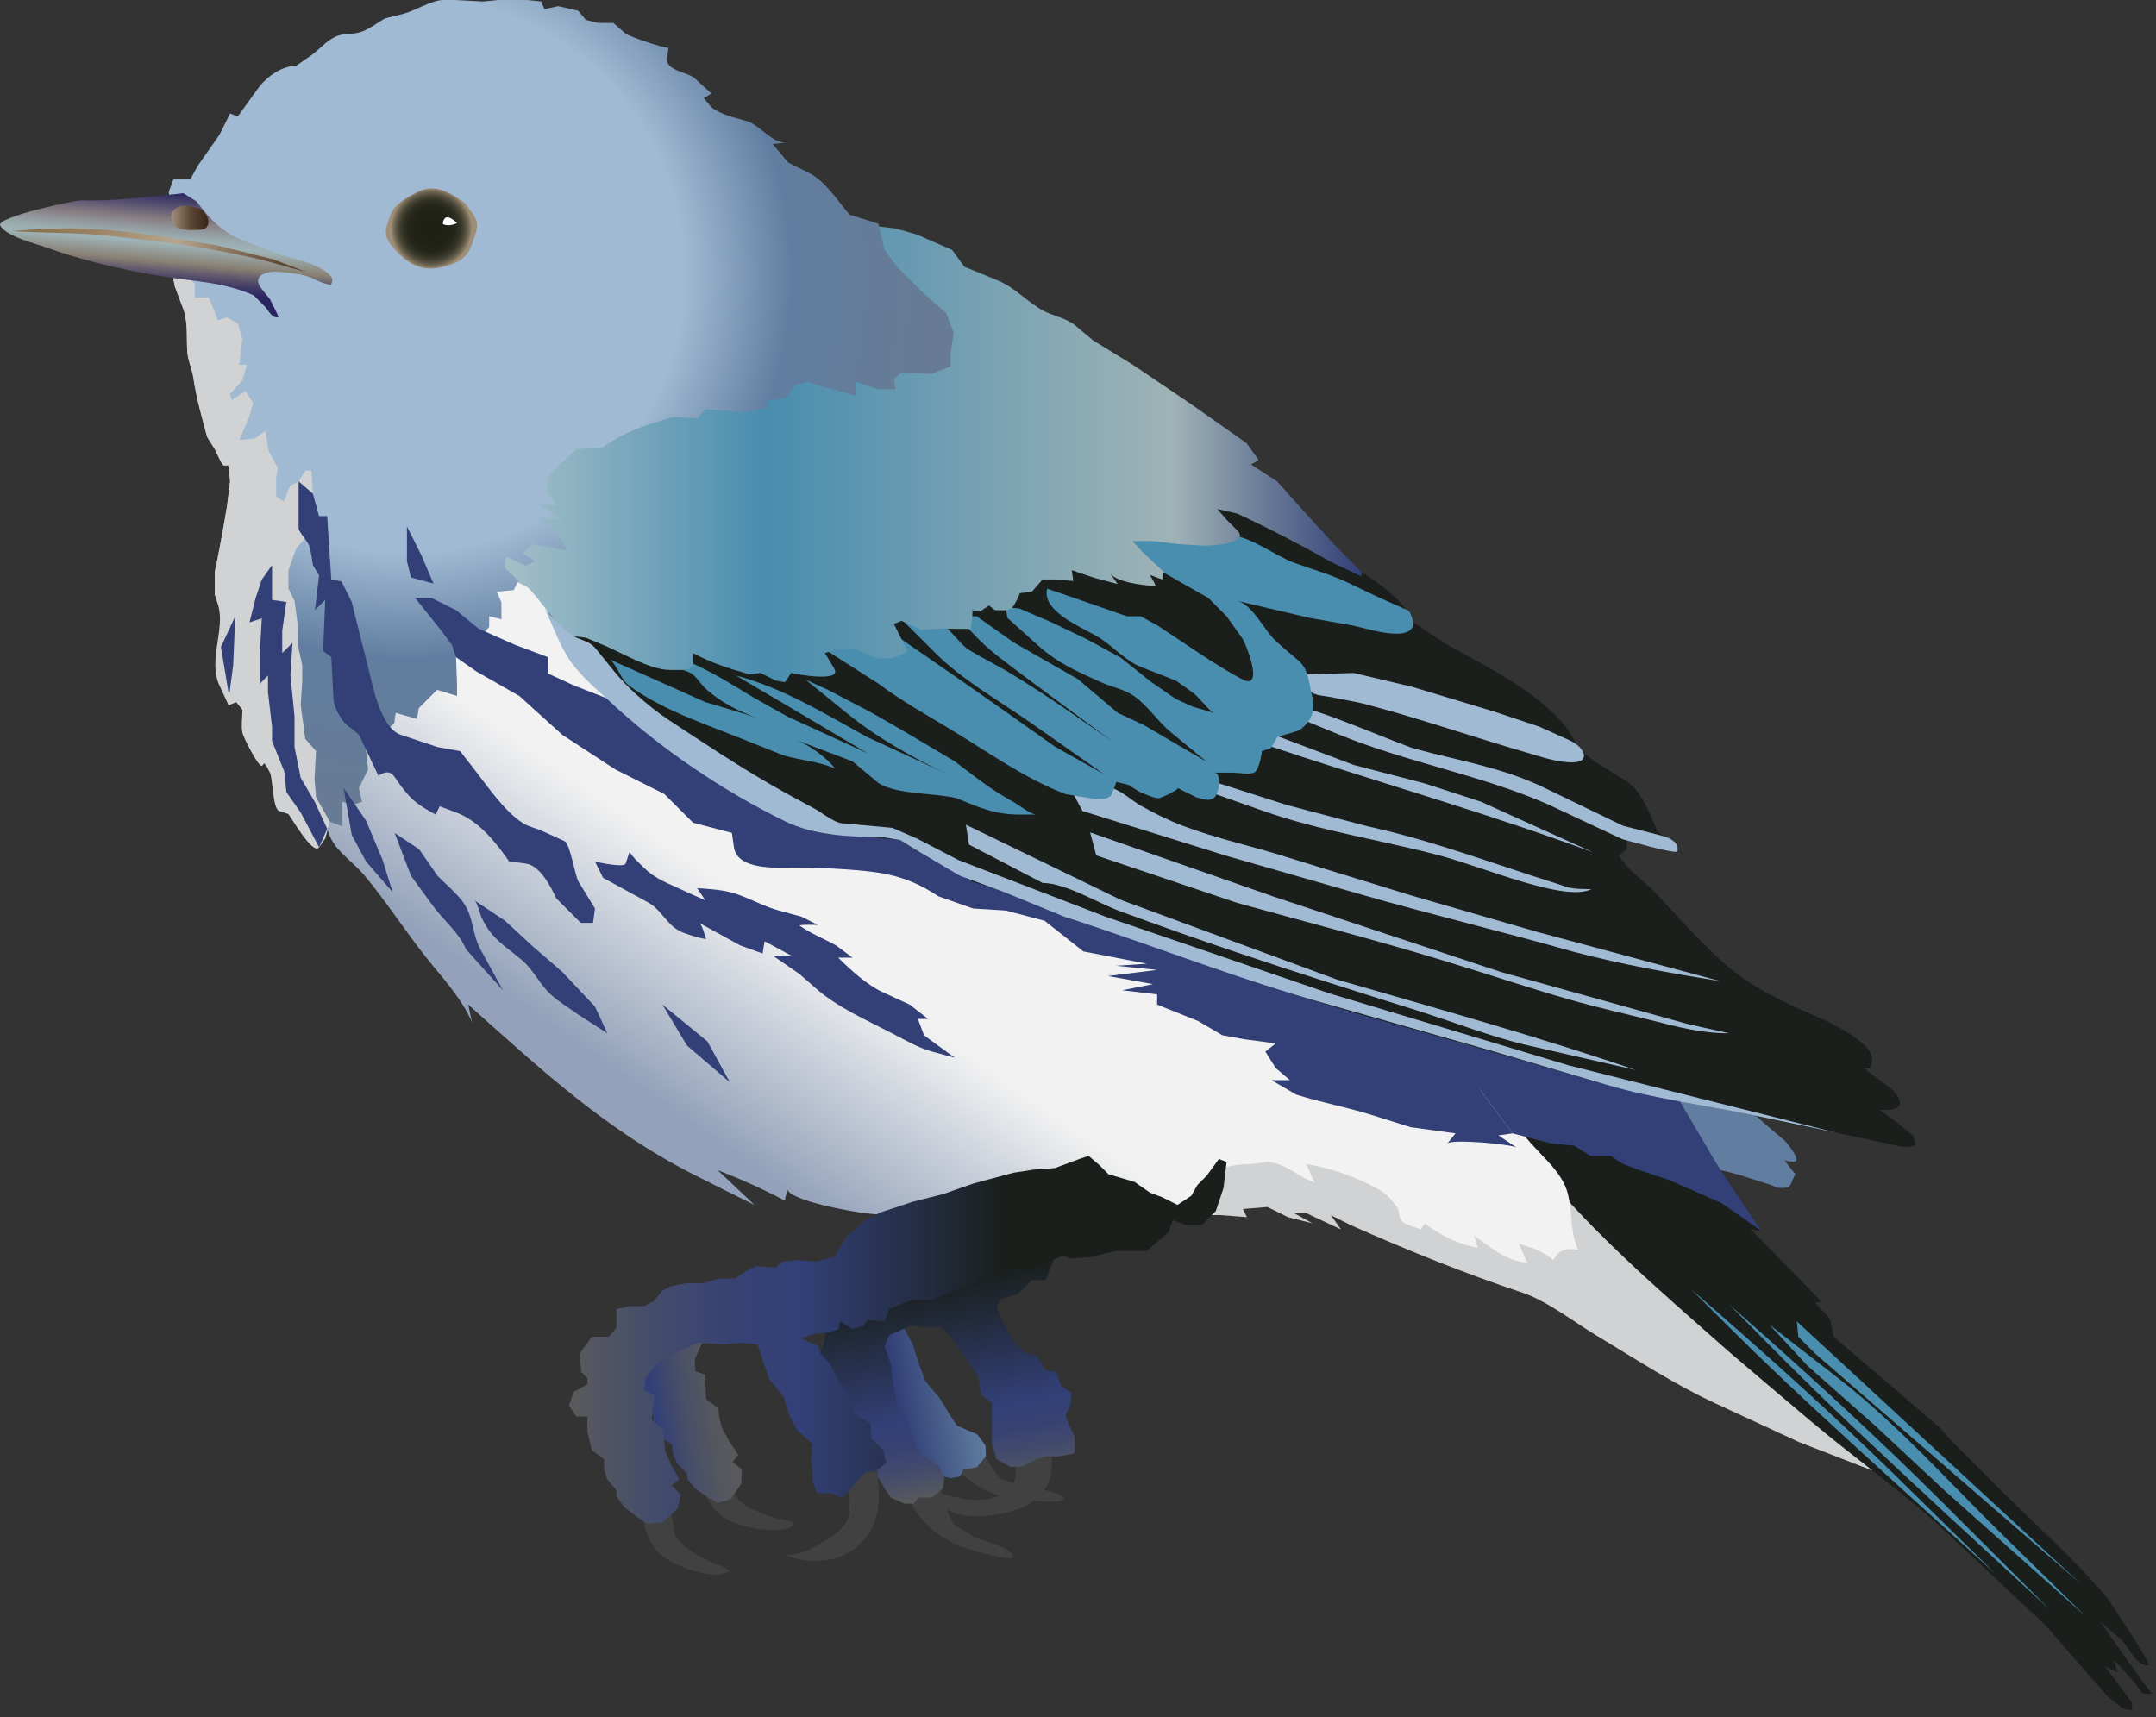 
        <svg xmlns:rdf="http://www.w3.org/1999/02/22-rdf-syntax-ns#" xmlns="http://www.w3.org/2000/svg" xmlns:cc="http://creativecommons.org/ns#" xmlns:xlink="http://www.w3.org/1999/xlink" xmlns:dc="http://purl.org/dc/elements/1.1/" x="0px" y="0px" width="501" height="399" viewBox="0 0 501 399" xml:space="preserve">
            <rect x="0" y="0" width="501" height="399" fill="#333333" stroke="none"/>
            <title>Dendroica cerulea (Cerulean Warbler)</title>
            <desc xmlns:ian_image_library="https://ian.umces.edu/media-library/">
                <ian_image_library:title>Dendroica cerulea (Cerulean Warbler)</ian_image_library:title>
                <ian_image_library:descr>Illustration of a Cerulean Warbler (Dendroica Cerulea)</ian_image_library:descr>
                <ian_image_library:scene>
                    <ian_image_library:contains>Chordata, Aves, Passeriformes, Parulidae, Dendroica</ian_image_library:contains>
                    <ian_image_library:when>2011-02-20</ian_image_library:when>
                </ian_image_library:scene>
            </desc>
            
<defs>
</defs>
<path fill="#617EA0" d="M414.691,269.663c0.688,0.16,1.345,0.284,2.033,0.311c2.366,0.071-1.727-4.634-2.033-4.936l-4.63-3.925
	l-4.271-3.906l-20.305-5.354l10.693,19.576c5.283,0.391,10.29,2.38,15.319,3.934l1.771,0.701c1.754,0,2.739,0.151,3.21-1.758
	l0.719-1.438l-1.43-1.784L414.691,269.663z"/>
<path fill="#D1D2D3" d="M435.107,341.738l-17.1-6.642c0,0-18.854-8.745-19.457-9.012c-9.491-4.395-18.272-10.147-27.226-15.528
	c-5.35-3.187-11.804-8.248-17.429-10.121c-13.628-4.546-26.795-9.863-39.895-15.688l-4.19-2.087l-0.564-0.293l2.371,3.329
	l-8.07-3.791h-2.846l4.271,2.371l-5.7-1.438l-4.745-2.361l-5.709,0.47l0.945,1.892l-6.166-0.471h-7.6l6.646-8.062l0.945-7.608
	l16.149,0.94l17.091,2.859l12.346,7.6l21.375,7.103h9.5l2.845-10.902l25.175,22.312l29.445,28.028L435.107,341.738z"/>
<path fill="#414142" d="M247.098,348.023c0.506,0.675-0.657,1.163-4.275,0.915c-3.534-0.24-7.609-0.408-11-1.554
	c-3.618-1.234-5.709-2.575-8.519-5.043l-3.227-3.756l4.647-2.3l3.498-0.621c-1.265,0.258,3.374,7.511,4.337,7.884
	c0.009,0,5.074,1.98,5.074,1.98l4.461,0.63C244.759,346.629,246.632,347.411,247.098,348.023z"/>
<linearGradient id="ian_symbols_0084dad902e0014461af0ff1c5688a74" gradientUnits="userSpaceOnUse" x1="1905.81" y1="-950.983" x2="1876.244" y2="-950.983" gradientTransform="matrix(0.984 -0.18 0.18 0.984 -1478.346 1595.074)">
	<stop  offset="0.006" style="stop-color:#617EA0"/>
	<stop  offset="0.618" style="stop-color:#324077"/>
</linearGradient>
<polygon fill="url(#ian_symbols_0084dad902e0014461af0ff1c5688a74)" points="219.225,302.184 214.95,302.592 210.431,305.593 209.832,308.24 211.993,312.181 
	213.658,317.304 215.061,321.042 218.288,324.797 220.867,329.033 222.359,331.288 227.078,333.321 228.995,335.886 
	229.097,338.399 227.024,340.938 223.868,341.515 223.078,343.105 220.978,343.504 217.569,342.669 215.775,340.823 
	211.185,335.514 208.442,332.379 203.377,330.409 201.686,327.106 200.629,323.315 199.004,320.34 195.111,314.907 195.901,309.332 
	195.484,305.061 202.014,299.157 207.115,295.331 "/>
<path fill="#414142" d="M162.856,344.507c2.237,6.428,4.617,8.843,11.462,10.441c2.331,0.559,9.149,1.456,10.286-0.995
	c-1.101-0.567-2.3-0.745-3.556-1.003c-2.419-0.488-9.336-2.975-10.219-5.664l-2.011-6.188l-5.771,2.309L162.856,344.507z"/>
<linearGradient id="ian_symbols_fc2953f099d874146d0850b5917e740e" gradientUnits="userSpaceOnUse" x1="1515.114" y1="-740.666" x2="1537.315" y2="-740.666" gradientTransform="matrix(0.989 -0.148 0.148 0.989 -1241.01 1283.561)">
	<stop  offset="0.191" style="stop-color:#324077"/>
	<stop  offset="0.456" style="stop-color:#464D69"/>
	<stop  offset="0.749" style="stop-color:#54575F"/>
	<stop  offset="0.994" style="stop-color:#595A5C"/>
</linearGradient>
<polygon fill="url(#ian_symbols_fc2953f099d874146d0850b5917e740e)" points="164.72,310.974 163.073,312.296 161.449,315.794 161.564,318.663 163.828,319.409 
	163.957,322.258 164.072,325.126 166.838,327.23 167.22,329.69 167.885,332.113 169.563,335.105 171.548,338.053 170.247,339.686 
	172.374,341.534 172.249,344.8 169.71,348.422 166.767,349.222 164.747,348.085 161.666,346.017 159.793,343.771 159.584,342.368 
	157.409,340.175 156.49,338.142 156.117,335.682 153.392,333.924 152.881,332.566 151.864,329.832 151.545,327.718 151.327,326.316 
	149.228,326.626 147.354,324.389 147.78,321.086 150.227,318.92 150.009,317.5 148.602,316.274 147.665,312.101 149.49,307.867 
	150.692,307.68 152.801,307.37 153.982,305.025 153.356,300.791 155.958,299.68 158.666,299.29 "/>
<path fill="#1A1F1C" d="M387.967,252.208c4.892,9.278,10.32,17.837,16.385,26.36l4.989,7.493l-2.49-0.364
	c5.318,5.434,10.991,11.151,16.385,16.754c-0.475,0.044-0.945,0.293-1.42,0.337c0.528,0.64,3.564,3.445,3.564,4.279l0.71,3.569
	l24.585,21.016l3.205,3.56c0,0,10.592,10.602,10.685,10.689c8.607,8.604,17.42,16.301,25.29,25.642l6.055,9.277
	c1.177,1.989,2.558,4.031,3.485,6.082c-2.921,0.736-4.821-4.511-6.681-6.082l-4.64-3.933l4.99,7.129l5.349,7.484
	c0.6,0.71,1.189,1.332,1.581,2.14c-0.271,0.026-2.073,0.026-2.291-0.364l-2.136-2.841l-4.283-4.644l0.719,2.859l-2.846-1.43
	l3.21,4.279c0,0,2.837,3.906,2.846,3.916c0.244,0.337,0.288,1.322,0.208,1.873c-0.874,0.195-1.491-0.134-2.356-0.444l-3.21-2.494
	l-4.989-5.691l-9.62-11.054l-11.045-10.334c0,0-11.666-10.965-11.746-11.036c-9.957-9.349-21.41-17.304-31.7-26.014l-9.265-7.831
	l-9.619-8.186c-16.629-14.729-33.92-29.281-47.401-47.064c-4.164-5.495-8.475-11.729-11.729-17.774l-5.358-9.615l25.649,7.467
	L387.967,252.208z"/>
<path fill="#414142" d="M235.459,361.457c0.373,0.754-0.853,1.021-4.373,0.124c-3.445-0.87-7.417-1.775-10.543-3.516
	c-3.338-1.855-5.158-3.569-7.484-6.473l-2.49-4.279l4.98-1.421h3.565c-1.292,0.045,1.971,8.009,2.845,8.55
	c0.009,0.01,4.635,2.851,4.635,2.851s4.275,1.402,4.275,1.42C233.403,359.68,235.112,360.754,235.459,361.457z"/>
<path fill="#414142" d="M244.417,336.997c0,0,0,3.188,0,3.214c0,9.349-9.322,11.729-16.394,12.102
	c-2.766,0.15-8.301-0.275-9.611-3.569l-0.706-1.785c0,0,3.196,0.72,3.205,0.72c4.901,1.101,12.776,2.264,15.084-4.324
	c0.164-0.479-0.146-3.507-0.129-3.516L244.417,336.997z"/>
<linearGradient id="ian_symbols_12bce787e2096fc4bdf2e6ec22909c87" gradientUnits="userSpaceOnUse" x1="228.016" y1="346.662" x2="218.634" y2="293.45">
	<stop  offset="0.006" style="stop-color:#595A5C"/>
	<stop  offset="0.121" style="stop-color:#454D6A"/>
	<stop  offset="0.247" style="stop-color:#374273"/>
	<stop  offset="0.354" style="stop-color:#324077"/>
	<stop  offset="0.934" style="stop-color:#1A1F1C"/>
</linearGradient>
<path fill="url(#ian_symbols_12bce787e2096fc4bdf2e6ec22909c87)" d="M250.472,287.836l-5.705,4.999l-1.78,4.626h-3.21l-3.209,3.205l-3.564,1.065
	c0,0-1.78,1.074-1.07,2.85c0.706,1.767,3.209,6.766,3.209,6.766l2.854,2.85l3.209,1.065l1.78,3.205l2.49,0.355l1.065,3.214
	l2.49,1.775l-0.355,2.85l-1.074,2.14l0.719,2.122l1.42,2.851v3.933l-3.565,0.71h-3.191l-2.135,0.702l-3.574,1.767h-2.49
	l-3.209-1.767l-1.075-3.578v-5.683v-3.915l-2.499-1.784l-0.71-4.28l-2.49-3.56l-3.564-5.362l-2.491-2.469h-2.854l-4.275-0.373
	l-4.98,2.148l-1.074,2.486l1.429,4.262l0.719,5.354l0.71,3.934l2.49,4.271l1.78,4.625l1.074,2.504l4.271,2.832l1.42,2.851
	l-0.355,2.485l-2.491,2.14h-3.209l-1.065,1.421h-2.144l-3.201-1.421l-1.429-2.14l-3.561-6.055l-2.14-3.569l-4.625-2.832
	l-1.074-3.569l-0.355-3.915l-1.07-3.223l-2.845-6.056l1.78-5.345l0.355-4.279l7.484-4.626l5.7-2.85l1.78-1.767L250.472,287.836z"/>
<path fill="#414142" d="M182.22,361.244c3.045,0.399,5.793-1.102,8.403-2.531c2.606-1.402,6.979-4.19,6.761-7.813l-0.355-6.055
	l4.994-4.999l1.78-0.346c0,0,0.355,6.321,0.355,6.4c0.302,5.266-0.728,9.278-4.275,12.839
	C195.293,363.321,187.977,363.703,182.22,361.244z"/>
<path fill="#414142" d="M149.299,352.302c1.256,6.668,3.258,9.42,9.792,12.021c2.229,0.888,8.83,2.797,10.321,0.542
	c-0.995-0.72-2.167-1.083-3.374-1.51c-2.317-0.843-8.794-4.351-9.264-7.12l-1.065-6.41l-6.055,1.411L149.299,352.302z"/>
<linearGradient id="ian_symbols_4c623da56a346614f927df53979338f1" gradientUnits="userSpaceOnUse" x1="182.964" y1="289.935" x2="257.622" y2="183.313">
	<stop  offset="0.084" style="stop-color:#93A2BA"/>
	<stop  offset="0.47" style="stop-color:#F2F2F2"/>
	<stop  offset="0.961" style="stop-color:#F2F2F2"/>
</linearGradient>
<path fill="url(#ian_symbols_4c623da56a346614f927df53979338f1)" d="M118.779,131.817c-3.782,2.486-3.827,5.398-5.753,9.021c-2.002,3.809-6.108,5.717-8.083,9.473
	c-1.9,3.604-0.91,7.014-4.79,9.402c-3.4,2.086-7.555,1.714-10.956,4.155c-2.828,2.042-6.792,5.665-7.928,9.038
	c-1.252,3.72,0,7.316-1.798,11.08c-2.011,4.217-4.954,5.984-2.575,10.85c1.629,3.312,5.292,5.62,7.645,8.425
	c5.091,6.037,9.42,12.829,14.33,19.026c3.853,4.865,8.43,9.651,10.885,15.431c-0.431-1.376-0.604-2.841-0.946-4.271
	c16.945,15.138,32.126,29.29,52.747,39.678c4.572,2.317,9.163,4.59,13.757,6.872c-2.854-2.69-5.7-5.39-8.554-8.08
	c5.482,2.122,10.49,4.368,15.67,7.112c-0.071-0.924,0.555-1.918,0.475-2.832c0.227,2.85,15.644,5.424,18.089,5.727
	c6.513,0.799,13.123,0.337,19.648,0.009c15.893-0.8,31.785-1.545,47.695-1.119c5.744,0.143,6.49,0.106,10.601-4.155
	c5.327-5.522,4.701-5.807,12.065-6.197c3.015-0.159,2.997-1.038,6.272,0.151c2.854,1.03,5.234,3.188,8.173,4.164
	c-0.684-1.403-1.221-2.877-1.899-4.271c5.397,0.888,10.01,2.477,14.938,4.892c3.627,1.803,4.346,2.734,6.144,5.168
	c0.746,1.021,0.235,2.166,1.11,3.143c0.816,0.914,3.245,1.447,4.408,1.997c0.274-0.497,0.684-0.932,0.945-1.42
	c3.547,2.823,7.875,4.883,12.345,5.7c-0.443-0.889-0.452-2.024-0.945-2.851c3.601,2.406,7.805,6.251,12.35,6.188
	c-0.665-1.421-1.221-2.877-1.899-4.279c3.125,0.932,5.535,1.643,8.07,3.8c1.021-2.397,3.312-2.956,5.7-2.397
	c-2.007-4.581-1.252-8.522-2.389-13.051c-1.345-5.354-6.686-9.092-9.895-13.309c-2.553-3.383-4.68-7.121-7.054-10.619
	c-2.464-3.64-5.154-10.796-8.71-13.406c-2.42-1.775-7.902-2.424-10.747-3.312c-6.881-2.184-13.855-4.03-20.735-6.232
	c-7.365-2.344-14.766-4.351-22.001-7.014c-19.985-7.387-42.385-13.868-61.332-23.759c-18.667-9.722-37.591-19.133-56.014-29.521
	c-15.901-8.985-27.909-24.362-43.246-34.51C122.655,134.418,120.706,133.113,118.779,131.817z"/>
<path fill="#324077" d="M154.399,184.528l6.646,6.65l9.029,2.37c0,0,0.475,3.268,0.475,3.33c0.781,5.452,10.308,4.741,13.771,4.741
	c5.576,0,11.129,0.214,16.665,0.781c6.654,0.657,11.476,2.158,17.056,5.878l8.075,2.841l7.6,0.471l9.02,2.38l9.025,7.129
	l14.729,2.841l-7.116,0.488l9.5,0.959l-11.4,1.421l10.446,1.891l-7.13,1.421c0,0,7.72,0.905,8.066,0.95
	c0.07,0.009,0.026,2.148,0.026,2.379c3.161,1.27,6.326,2.521,9.491,3.8l5.69,3.33l5.229,0.94l7.125,0.95l-2.37,1.909l2.37,3.791
	l3.329,2.841h-4.274l5.7,3.338c5.793,1.856,11.848,2.939,17.574,4.75l9.029,2.833l10.445,1.438c0,0-1.891,2.354-1.891,2.362
	c0.919-1.119,14.92,0.142,16.136,0.959l-4.274-2.851l3.329-0.471l-7.129-9.499l-7.125-15.2l-47.02-13.282l-30.404-10.929
	l-32.304-13.788l-13.291-6.642l-8.071-1.42h-13.784l-11.391-1.909l-10.929-0.941l-8.545-3.809L154.399,184.528z"/>
<path fill="#1A1F1C" d="M312.457,130.388c5.718,3.809,13.162,7.804,16.025,14.241l7.484,4.98c6.583,3.703,13.393,7.076,19.492,11.56
	c2.992,2.193,5.82,4.59,8.19,7.458c1.563,1.882,2.819,5.211,4.728,6.65l2.854,2.122c0,0,6.184,3.773,6.41,3.924
	c3.974,2.441,5.611,7.706,7.454,11.71c0.701,1.5,5.863,2.024,4.257,4.262c-0.755,1.047-3.857-0.373-4.937-0.648l-6.419-1.429v2.122
	c-0.617,0.523-1.212,0.994-1.727,1.598c1.855,3.206,6.236,6.126,8.874,8.985c4.754,5.194,9.397,10.317,14.582,15.076
	c6.145,5.717,12.683,8.904,20.362,12.323c2.931,1.313,16.102,6.712,14.902,11.541l-0.354,1.43h-1.43c0,0,5.638,4.218,5.7,4.271
	c2.184,1.643,4.337,4.776,0.364,5.345h-2.491l3.92,2.859l3.92,3.205c0.2,0.701,0.408,1.35,0.471,2.095
	c-0.893,0.417-2.22,0.631-3.325,0.391l-13.185-2.841l-12.465-2.495l-12.474-2.841c-17.247-3.516-34.439-7.041-51.322-12.119
	c-9.828-2.956-19.691-5.798-29.591-8.55c-11.618-3.214-23.239-6.774-34.502-10.698c-16.655-5.655-33.085-11.755-49.55-17.935
	c-4.2-1.563-8.51-2.823-12.79-4.137l-12.11-6.774l-4.63-2.85l-9.97-1.074l-7.129-0.346c0,0-6.401-1.785-6.41-1.785
	c-14.889-4.12-28.708-16.416-40.356-25.987c-4.608-3.8-8.728-8.043-12.718-12.483l-4.625-9.633l-1.075-3.542l11.4,6.401
	c6.881,2.015,13.775,4.031,20.656,6.064l1.429-3.924c0.946-2.362,21.046,6.979,23.51,5.345l6.41-4.288l16.745-6.757l18.884-3.578
	l12.829-4.262l9.26-5.709c0,0,14.321-6.987,14.605-7.12c4.644-2.273,10.126-3.693,15.053-5.496
	c6.508-2.379,15.382,2.939,21.628,5.141L312.457,130.388z"/>
<path fill="#A1BAD3" d="M295.708,170.633l18.875,7.129l16.395,4.271l13.18,4.279l26,11.755
	c-22.315-8.292-45.146-14.898-67.764-22.258c-2.704-0.888-5.402-1.793-8.11-2.69L295.708,170.633z"/>
<path fill="#A1BAD3" d="M282.172,181.687l16.735,5.345l18.885,4.981c15.102,3.312,29.165,8.692,43.886,13.308
	c2.743,0.853,2.663,1.297,8.128,1.297c-6.175,3.099-24.851-5.078-35.643-7.919c-13.344-3.499-27.589-5.665-40.592-10.246
	l-12.118-4.279L282.172,181.687z"/>
<path fill="#A1BAD3" d="M399.726,227.997c-14.139-3.8-28.26-7.608-42.394-11.408l-29.565-8.551l-28.859-8.896
	c-7.973-2.54-16.198-4.262-24.029-7.245c-3.48-1.323-6.752-2.947-9.979-4.785c-1.611-0.923-5.101-3.995-6.947-3.995h-9.264
	l2.845,5.335l33.13,10.326c0,0,30.977,8.905,30.994,8.905c16.665,4.785,33.538,8.825,50.221,13.548
	C377.14,224.179,388.233,226.167,399.726,227.997z"/>
<path fill="#A1BAD3" d="M303.072,164.818c0.945-0.977,22.795,8.372,25.503,9.118c10.1,2.771,19.764,4.244,29.356,8.683l19.235,9.278
	c0,0,9.092,2.326,9.265,2.371c1.518,0.409,3.901,1.527,3.32,3.561c-0.209,0.772-11.809-2.575-12.82-2.841
	c0,0-17.211-8.07-17.22-8.07c-15.608-6.836-32.828-9.775-48.627-16.248c-3.027-1.243-6.055-2.468-9.082-3.72
	C302.082,166.443,302.69,165.209,303.072,164.818z"/>
<path fill="#A1BAD3" d="M303.192,156.739c3.8-0.106,7.6-0.231,11.391-0.355l13.54,3.214l18.88,5.7l10.685,3.561
	c0,0,7.072,3.196,7.125,3.214c3.294,1.492,5.238,5.221,0.173,5.087c-3.364-0.098-6.916-1.296-10.125-2.246
	c-12.457-3.605-24.629-7.849-37.188-11.178c-2.717-0.746-5.545-1.127-8.279-1.722c-1.185-0.257-3.556-0.364-4.546-1.092
	C304.39,160.592,302.162,156.766,303.192,156.739z"/>
<path fill="#498DAF" d="M284.663,124.324c4.848-0.479,11.391,4.732,15.994,6.428c4.106,1.509,8.546,2.734,12.501,4.625l7.48,3.56
	c0,0,6.308,2.806,6.419,2.85c0.937,0.409,1.624,3.205,1.109,4.075c-1.918,3.188-11.066,0-13.93-0.524l-9.979-1.775
	c0,0-16.723-3.924-16.74-3.924c3.444,0.817,6.166,6.552,8.604,8.958c1.753,1.714,3.87,3.392,5.624,4.919
	c2.34,2.042,2.34,4.83,3.027,7.609c0.875,3.489,0.484,5.922-2.534,8.345c-0.8,0.63-5.283,1.572-5.456,1.882l-1.425,2.486
	c0,0-2.082,0.693-2.14,0.719c0.075-0.026-0.516,4.217-1.7,4.91c-1.07,0.622-3.827,0.08-5.074,0.08c0,0-4.15,0-4.271,0
	c1.82,0,1.198,5.105-0.164,5.931c-1.337,0.817-2.664,0.133-4.111-0.231c0,0-4.19-2.104-4.271-2.14
	c0.6,0.293-3.791,2.353-4.337,2.379c-1.221,0.027-3.027-0.95-4.217-1.314l-2.846-1.784c0,0-2.81-0.702-2.846-0.702
	c0.063,0.009-0.945,2.992-1.35,3.312c-1.136,0.933-2.605,0.595-4.009,0.595l-6.41-1.057c-9.598-3.676-17.979-9.766-26.72-15.04
	c-5.789-3.507-11.315-6.561-16.735-10.61l-12.82-8.194l10.339-2.495l7.835,0.364l13.895,9.615l10.689,7.484l11.036,7.831
	l11.404,6.41c0,0-16.229-11.391-16.731-11.746c-7.2-5.061-16.248-10.174-22.454-16.398l-8.9-8.905c0,0,10.254,2.113,10.326,2.131
	c1.047,0.231,4.657,4.945,6.13,5.869c3.196,2.006,6.654,3.631,9.891,5.602c8.19,4.954,15.999,10.485,23.865,15.963
	c-8.994-6.694-18.121-13.247-26.995-20.092c-3.454-2.681-6.343-5.966-9.335-9.118h4.625l8.55,6.046l14.964,8.559l9.26,7.831
	l6.064,2.832l14.604,8.55c-2.783-2.282-5.566-4.581-8.337-6.881c-3.01-2.503-5.211-5.993-8.395-8.292
	c-2.454-1.758-5.198-2.113-7.861-3.33c-5.709-2.583-10.011-4.421-14.601-8.55l-7.129-6.41l-0.355-2.495l3.201,0.355l7.484,3.205
	l8.19,3.933l7.845,4.271l7.129,5.691l5.7,3.924l3.92,1.785c1.669,0.461,3.343,0.95,4.98,1.474c-1.039-0.32-3.494-3.569-4.63-4.448
	c-1.381-1.083-2.854-2.06-4.279-3.089c0,0-7.836-3.063-8.182-3.205c-3.348-1.296-6.393-4.679-9.411-6.641
	c-3.454-2.246-13.757-6.046-12.328-11.524c0.009-0.018,16.691,5.736,18.529,6.41h3.21l3.906,2.14
	c6.521,4.244,12.803,8.807,19.595,12.474c5.354,2.868,0.999-8.23,0-9.633l-3.556-4.981l-4.275-4.279l-13.18-7.476l-4.994-6.765
	l14.965,0.355C277.542,125.043,284.645,124.324,284.663,124.324z"/>
<linearGradient id="ian_symbols_e76a09fea96b712439e67a4c14425caa" gradientUnits="userSpaceOnUse" x1="116.169" y1="105.444" x2="316.363" y2="105.444">
	<stop  offset="0.006" style="stop-color:#A5BFC8"/>
	<stop  offset="0.309" style="stop-color:#498DAF"/>
	<stop  offset="0.781" style="stop-color:#9FB3B6"/>
	<stop  offset="1" style="stop-color:#324077"/>
</linearGradient>
<path fill="url(#ian_symbols_e76a09fea96b712439e67a4c14425caa)" d="M202.023,52.365l6.055,0.719l4.981,1.42l8.19,3.569l2.845,3.906c0,0,7.32,3.001,7.813,3.214
	c3.933,1.607,6.796,4.981,10.508,6.996c2.202,1.199,5.447,1.767,7.329,3.347l4.27,3.561l9.265,5.691l13.185,8.905l13.18,9.269
	l2.846,3.924l-1.771,1.065l6.056,3.916l6.055,6.765l7.48,8.195l6.055,6.046v1.065l-6.761-3.205
	c-7.249-4.066-14.547-7.884-22.094-11.391l-4.626-1.065l2.136,2.477c0,0,2.445,2.459,2.49,2.503
	c3.236,3.223-7.019,3.561-7.472,3.561l-6.063-0.364l-6.046-0.71h-4.64l2.14,2.503l4.981,4.626l-0.364,1.784
	c0,0-2.846-1.065-2.846-1.056c0.502,0.852,1.008,1.705,1.39,2.583c-2.446-0.106-9.109-0.808-10.646-2.948l1.78,2.486l-5.336-1.42
	l-5.345-1.793l0.364,2.513l-3.92-0.364h-3.209l-2.49,2.841c0,0-2.784,0.355-2.854,0.355c0.2-0.026-1.318,3.125-1.855,3.472
	c-1.101,0.719-2.562,0.461-3.845,0.461l-1.429-1.065l-2.135,1.42l-1.78-0.355c0.315,0.027-0.249,4.075-0.311,4.333
	c-0.018,0.08-6.619-0.071-6.819-0.053l-4.625,0.346l-4.63-2.148l-1.78,0.719c0,0,1.753,3.534,1.78,3.578
	c1.492,2.974,1.984,2.628-0.688,3.88c-1.092,0.515-3.64,0.737-4.875,0.506c-1.793-0.337-3.764-1.554-5.482-2.255l-4.275,0.346
	l-2.49,0.719c0,0,2.1,3.507,2.14,3.569c2.078,3.462-9.531,1.208-9.975,1.057l-1.43,2.14l-2.135-0.355l-3.564-1.785l-2.491,0.355
	l-3.564-1.057c-3.498-1.092-6.419-2.193-9.62-3.924v2.495v1.429c0,0-5.278,0-5.345,0c-4.679,0-10.965-3.897-15.32-5.708
	l-4.271-1.776c0,0-2.836-0.355-2.846-0.355c-2.548-0.311-8.066-9.021-10.685-11.391l-5.7-2.85l-0.719-4.28l3.565-7.476l5.349-11.764
	l5.336-7.484l14.6-4.271l22.445-6.765l13.175-2.131l9.984-3.924l11.044,0.346l5.691-1.412l10.339-2.85l-1.43-8.541l-7.129-6.765
	l-4.279-7.121L202.023,52.365z"/>
<radialGradient id="ian_symbols_18198e18a4b18e541d27e8f6e9c7e65a" cx="94.441" cy="63.774" r="123.496" gradientUnits="userSpaceOnUse">
	<stop  offset="0.522" style="stop-color:#A1BAD3"/>
	<stop  offset="0.725" style="stop-color:#617EA0"/>
	<stop  offset="1" style="stop-color:#677B94"/>
</radialGradient>
<path fill="url(#ian_symbols_18198e18a4b18e541d27e8f6e9c7e65a)" d="M39.229,44.525l1.065-2.833h3.92l1.771-3.214l4.99-7.121l2.49-4.989l1.785,0.71l4.625-6.419
	c2.011-2.779,5.518-5.345,8.901-5.345c0,0,3.494-2.433,3.564-2.477c1.802-1.27,3.272-3.099,5.221-4.111
	c2.144-1.172,3.973-0.604,6.082-1.234c1.971-0.56,3.991-2.184,5.797-3.214c0,0,4.231-1.056,4.275-1.065
	C96.335,2.548,100.423,0,102.98,0h2.846l6.419,0.346L115.81,0h3.56h3.209l3.209,0.346l0.719,1.785l3.209-0.701l4.625,1.065
	l1.785,2.122l2.846,0.719h3.564c0,0,2.819,2.459,2.846,2.495c0.754,0.612,9.891,3.755,9.97,3.214c0,0-0.355,2.424-0.364,2.477
	c-0.399,2.903,4.874,3.231,6.419,4.652l3.911,3.551l-1.771,1.074l1.771,2.122c2.21,1.767,5.544,2.433,8.199,3.223
	c2.81,0.692,6.063,5.336,9.255,4.972l-3.209,0.364l3.565,4.279c0,0,4.98,2.477,4.98,2.495c3.538,1.749,6.703,6.534,9.265,9.606
	l6.765,2.149l1.425,6.055l2.85,3.907l6.051,6.055l5.349,4.634l1.78,4.652l-0.71,4.981v2.832l-4.625,1.793l-6.774-0.364l-1.78,1.438
	l0.355,2.477h-3.929l-5.336-1.767v3.187l-6.774-1.775l-4.275-1.403l-2.846,0.701l-2.49,3.205l-3.916,0.355l-0.364,1.784
	l-4.985,1.074l-4.271-0.364l-4.985-0.346l-1.78,2.113l-5.7-0.346c0,0-4.457,1.367-4.625,1.421c-4.102,1.26-8.403,3.089-11.759,5.708
	l-6.055,0.346l-4.635,4.271l-1.78,1.785l-0.71,3.924l2.49,2.85h-4.275l5.691,3.56l-5.691-0.364l4.985,4.297l1.78,3.205l-8.19-1.43
	l-2.135,2.149l2.846,1.775l-2.14,1.065l-4.625-2.14l-0.355,2.486l3.209,3.223l-1.074,2.122l-3.916,0.355l1.07,2.495v3.907
	l-2.845-0.693v2.495l-2.491,2.85h-2.845l-2.371,4.155l0.235,6.179v2.841l-4.639-1.412l-4.271,4.279l-0.364,2.486l-4.981-1.42
	l-0.355,2.486l-3.92,3.214l-2.854,0.702l0.719,6.765l-2.14,4.289l0.719,3.205l-2.135,0.71l-2.491-0.719v5.7l-2.845-1.065
	l-1.074,3.916c0,0-1.372,1.953-1.416,2.033c-1.447,2.016-6.868-7.635-7.129-7.733c0,0-2.056-0.675-2.135-0.701
	c-1.536-0.56-1.456-7.538-2.14-8.896c-0.409-0.816-0.742-1.589-1.336-2.193c-0.16,0.187-0.324,0.382-0.497,0.56
	c-0.675,0.692-4.399-6.686-4.572-7.671c-0.302-1.634,0-3.64,0-5.318l-1.43-1.785l-1.78,0.719c0,0-2.073-4.492-2.14-4.625
	c-2.726-5.913,1.536-13.202-0.364-18.875l-0.706-2.148v-5.345c1.07-5.087,1.989-10.184,2.846-15.315l0.706-5.7
	c-0.098-1.252-0.178-2.513-0.435-3.729c-0.244,0.027-0.719,0.036-0.99,0.036c-0.453-0.009-1.926-3.418-2.126-3.791l-1.784-2.841
	c-1.252-4.706-2.491-8.94-3.201-13.735c-0.315-2.175-1.296-4.04-1.425-6.268c-0.191-3.294,0.156-5.984-0.728-9.207l-2.135-5.7
	l-0.355-1.767L39.229,44.525z"/>
<path fill="#D1D2D3" d="M76.634,190.938l-1.074,3.915c0,0-1.372,1.954-1.417,2.033c-1.447,2.016-6.867-7.635-7.129-7.733
	c0,0-2.055-0.675-2.135-0.702c-1.536-0.559-1.456-7.538-2.14-8.896c-0.408-0.817-0.746-1.589-1.336-2.193
	c-0.164,0.187-0.324,0.382-0.497,0.56c-0.675,0.692-4.404-6.686-4.573-7.671c-0.302-1.634,0-3.64,0-5.318l-1.429-1.785l-1.78,0.719
	c0,0-2.073-4.493-2.14-4.625c-2.726-5.913,1.536-13.202-0.364-18.875l-0.706-2.148v-5.345c1.07-5.087,1.989-10.184,2.846-15.315
	l0.706-5.7c-0.098-1.252-0.182-2.513-0.435-3.729c-0.244,0.026-0.719,0.036-0.99,0.036c-0.457-0.009-1.927-3.418-2.126-3.792
	l-1.785-2.841c-1.251-4.706-2.49-8.94-3.2-13.735c-0.315-2.175-1.301-4.04-1.425-6.268c-0.191-3.294,0.155-5.984-0.728-9.207
	l-2.135-5.7l-0.355-1.767l-0.076-1.429h2.575l2.491,2.495v3.196h3.209l1.074,2.495l1.061,2.832l2.14-0.71l2.49,1.43l1.061,3.56
	l-0.706,6.055h1.78l-1.074,3.578l-2.846,3.206l0.364,1.42l3.209-2.131l1.785,2.841l-1.074,3.561l-2.126,4.999l3.564-0.355
	l2.491-1.767l0.719,4.625l2.135,3.907l-0.355,2.513v4.244l1.78,1.074l1.429-3.56l2.02-1.074l1.536-2.495h1.425l0.355,5.336
	l0.364,6.783l-2.491,3.916l-1.784,2.13l-1.78,4.981v4.288l1.429,2.833l0.706,5.345v4.634l1.074,4.999v3.561l-0.355,5.7l1.065,7.831
	l2.49,2.85l-0.355,6.41l0.355,4.288L76.634,190.938z"/>
<path fill="#324077" d="M91.705,193.566l3.8,9.961c0,0,5.212,7.103,5.221,7.129c2.655,3.605,5.718,5.736,7.6,9.971l4.275,4.768
	l4.271,4.732c0,0-5.216-9.482-5.225-9.5c-1.984-3.604-1.541-7.831-4.293-11.311c-1.646-2.087-3.809-3.897-5.682-5.789l-4.275-6.17
	L91.705,193.566z"/>
<path fill="#324077" d="M141.108,240.107l-2.846-6.188l-7.6-8.062l-7.129-6.18l-6.17-5.708c0,0-7.103-4.732-7.129-4.75
	c0.737,0.497,1.283,3.214,1.709,4.084c0.684,1.394,1.447,2.734,2.481,3.897c1.949,2.22,4.493,3.906,6.739,5.807
	c2.761,2.272,4.217,5.718,6.845,8.123c1.944,1.758,4.319,3.179,6.455,4.706L141.108,240.107z"/>
<polygon fill="#324077" points="91.234,207.319 88.859,199.728 85.059,190.699 79.834,183.107 81.734,194.028 85.059,200.199 "/>
<polygon fill="#324077" points="63.214,131.329 63.214,139.408 66.539,139.879 65.584,146.538 65.584,151.758 67.968,149.379 
	67.484,156.979 67.968,161.729 68.439,166.479 68.439,173.608 69.868,180.728 73.189,186.419 76.034,192.607 74.143,196.887 
	69.868,188.799 66.539,184.058 66.068,179.308 63.214,172.187 63.214,168.849 62.269,160.788 62.269,156.979 60.369,158.887 
	60.369,151.758 60.839,143.679 57.984,144.629 59.414,138.938 60.839,134.658 "/>
<polygon fill="#324077" points="54.668,143.208 54.185,154.599 53.239,161.729 51.339,150.337 "/>
<polygon fill="#324077" points="153.929,233.448 159.638,242.957 169.604,251.506 164.374,241.998 "/>
<polygon fill="#324077" points="96.459,138.938 102.164,146.067 105.009,149.867 105.963,152.708 110.709,156.038 120.679,161.729 
	130.663,170.758 143.008,178.819 154.399,184.528 167.712,190.699 179.104,192.607 188.603,193.087 178.158,187.857 
	162.954,178.358 156.783,174.078 148.238,167.428 142.054,162.679 133.508,159.349 127.333,156.508 127.333,152.708 
	119.734,149.867 111.179,146.067 105.963,141.788 100.259,138.938 "/>
<path fill="#324077" d="M140.154,204.007c0,0,10.428,5.682,10.445,5.7c3.347,1.819,4.439,5.735,8.395,7.111
	c1.554,0.56,3.6,1.243,5.096,1.385c-0.271-0.719-0.941-3.383-1.616-3.746l9.5,5.22l5.229,1.9l0.471-2.85l6.175,3.329h-4.275
	l6.175,4.262c0,0,3.765,3.312,3.8,3.329c5.109,4.475,11.653,7.315,17.628,10.414c2.925,1.519,6.264,3.454,9.446,4.324l5.225,1.411
	l-7.125-5.211l-1.429-3.8h2.375l-4.275-3.33l-6.17-2.841c-3.738-1.723-7.449-5.087-10.45-8.079h3.321l-3.8-2.832
	c-2.775-1.545-6.038-2.814-8.563-4.67c1.381-0.205,2.872-0.107,4.297-0.107l-3.8-1.908l-5.225-1.421
	c-3.436-0.932-6.566-2.734-9.939-3.871c-2.97-0.977-5.971-1.118-9.065-1.341l1.9,2.842l-4.271-1.9c-3-1.482-6.326-2.583-8.945-4.723
	c-0.582-0.479-4.555-4.156-4.355-4.777c0,0-0.945,2.832-0.945,2.85c-0.346,1.012-6.166-0.231-7.129-0.479
	C138.889,201.468,139.528,202.747,140.154,204.007z"/>
<linearGradient id="ian_symbols_5cacad054ea64be4f9d1ee4046702910" gradientUnits="userSpaceOnUse" x1="132.199" y1="311.342" x2="285.027" y2="311.342">
	<stop  offset="0.006" style="stop-color:#595A5C"/>
	<stop  offset="0.121" style="stop-color:#454D6A"/>
	<stop  offset="0.247" style="stop-color:#374273"/>
	<stop  offset="0.354" style="stop-color:#324077"/>
	<stop  offset="0.663" style="stop-color:#1A1F1C"/>
</linearGradient>
<polygon fill="url(#ian_symbols_5cacad054ea64be4f9d1ee4046702910)" points="255.461,270.737 257.588,272.868 263.643,274.653 267.216,277.147 270.062,278.212 
	273.626,279.998 276.828,277.867 278.252,275.372 280.392,273.223 283.247,269.326 285.027,270.018 284.307,276.073 
	282.528,281.417 279.327,284.631 275.398,284.631 272.552,283.557 271.492,286.417 266.498,290.678 262.578,290.678 
	259.723,290.678 256.172,291.397 253.668,292.107 248.688,292.471 247.263,291.761 243.343,293.172 239.423,295.322 
	234.797,294.949 232.307,295.322 226.958,297.816 222.332,299.591 216.632,302.078 212.348,302.078 209.858,302.797 
	206.648,304.226 205.587,307.067 201.667,306.721 200.593,308.132 198.094,308.852 195.249,307.067 194.894,308.852 
	192.758,309.571 189.558,309.917 185.993,310.983 190.268,312.776 190.623,314.561 192.758,316.692 194.894,320.971 
	198.458,324.877 198.458,328.438 202.378,330.932 202.378,334.146 205.232,336.997 205.938,339.837 203.448,341.986 
	201.313,341.986 199.177,344.117 197.748,345.892 195.613,348.042 193.122,346.958 189.913,346.958 188.838,344.481 
	188.838,341.986 188.483,339.127 188.838,335.558 185.274,332.371 183.502,329.157 182.073,324.531 178.864,320.616 
	177.447,316.692 176.018,312.413 172.103,312.057 168.538,312.413 162.119,312.057 157.493,314.197 154.648,315.972 152.5,317.038 
	150.009,320.251 149.654,323.093 152.144,324.176 151.793,327.026 151.438,329.875 154.292,332.371 154.292,334.848 
	154.648,337.361 156.064,340.556 157.849,343.771 156.064,345.182 158.208,347.322 157.493,350.527 153.929,353.741 
	150.364,354.087 148.238,352.667 145.028,350.181 143.244,347.677 143.244,346.248 141.108,343.771 140.389,341.622 
	140.389,339.127 137.543,336.997 137.188,335.558 136.483,332.717 136.483,330.586 136.483,329.157 133.983,329.157 
	132.199,326.662 133.273,323.457 136.483,321.681 136.483,320.251 135.053,318.823 134.689,314.561 137.543,310.627 
	138.973,310.627 141.455,310.627 143.244,308.505 143.244,304.226 146.444,303.507 149.654,303.507 151.793,302.442 
	153.929,299.947 156.064,298.881 159.638,298.163 163.548,298.163 167.108,297.106 170.673,297.106 173.519,295.322 
	175.659,294.238 180.284,294.602 181.723,293.172 185.629,292.827 189.558,293.172 193.833,292.107 196.678,287.482 
	200.949,283.557 204.522,281.773 211.993,279.295 219.114,277.494 226.243,275.007 235.508,272.522 240.142,271.802 
	245.123,271.439 250.823,269.326 252.962,268.597 "/>
<polygon fill="#324077" points="409.341,286.061 399.487,271.439 389.987,255.297 371.466,251.506 338.221,241.998 344.392,253.877 
	351.512,263.376 360.542,265.739 365.766,266.227 369.567,268.597 374.312,268.597 377.167,270.506 380.971,271.927 
	388.086,274.306 399.97,279.527 "/>
<radialGradient id="ian_symbols_c29dfe079b956b345dab64a6519922b8" cx="100.248" cy="53.096" r="9.971" gradientUnits="userSpaceOnUse">
	<stop  offset="0" style="stop-color:#1D2015"/>
	<stop  offset="0.402" style="stop-color:#202216"/>
	<stop  offset="0.547" style="stop-color:#25261B"/>
	<stop  offset="0.65" style="stop-color:#303022"/>
	<stop  offset="0.734" style="stop-color:#414030"/>
	<stop  offset="0.805" style="stop-color:#585241"/>
	<stop  offset="0.868" style="stop-color:#736955"/>
	<stop  offset="0.924" style="stop-color:#92836D"/>
	<stop  offset="0.944" style="stop-color:#9F8E77"/>
</radialGradient>
<path fill="url(#ian_symbols_c29dfe079b956b345dab64a6519922b8)" d="M89.689,53.448c0.115-1.056,0.599-2.148,1.07-3.587c0.803-2.397,4.075-4.102,6.175-5.211
	c4.128-2.193,7.844,0.178,11.173,2.61c0,0,1.864,2.548,1.891,2.601c1.598,2.193,0.555,4.306-0.235,6.65
	c-1.274,3.827-3.729,4.803-7.467,5.647c-5.034,1.127-8.709-1.678-11.537-5.416C89.813,55.499,89.569,54.487,89.689,53.448z"/>
<path fill="#FFFFFF" d="M103.58,50.58c-0.346,0.16-0.6,0.604-0.684,1.5c1.194,0.471,2.148,0.24,3.32-0.213
	C106.216,51.868,104.561,50.083,103.58,50.58z"/>
<linearGradient id="ian_symbols_7d59a0b5088c6c24392e1f024772c488" gradientUnits="userSpaceOnUse" x1="37.504" y1="71.444" x2="39.849" y2="44.654">
	<stop  offset="0.135" style="stop-color:#282560"/>
	<stop  offset="0.178" style="stop-color:#2D2A62"/>
	<stop  offset="0.242" style="stop-color:#433D67"/>
	<stop  offset="0.318" style="stop-color:#635B6C"/>
	<stop  offset="0.393" style="stop-color:#888073"/>
	<stop  offset="0.556" style="stop-color:#9FB3B6"/>
	<stop  offset="0.607" style="stop-color:#9BADB0"/>
	<stop  offset="0.675" style="stop-color:#939B9F"/>
	<stop  offset="0.751" style="stop-color:#888085"/>
	<stop  offset="0.764" style="stop-color:#857C81"/>
	<stop  offset="1" style="stop-color:#282560"/>
</linearGradient>
<path fill="url(#ian_symbols_7d59a0b5088c6c24392e1f024772c488)" d="M77.224,64.848c-0.458-1.66-4.293-3.392-5.691-3.809l-7.129-2.14c0,0-8.035-3.072-8.071-3.09
	c-4.666-1.785-7.72-5.079-10.685-9.021l-3.089-1.9l-1.9,0.231c-7.267,0.63-14.294,1.678-21.61,1.429
	c-1.62-0.062-20.167,3.916-18.995,5.877c1.594,2.655,8.266,4.164,10.965,5.159c6.721,2.45,13.62,4.119,20.62,5.575
	c0,0,5.101,0.888,5.447,0.95c7.635,1.323,14.654,1.296,21.863,4.519c0,0,2.602,2.583,2.61,2.61c0.928,0.915,1.465,2.717,3.13,2.503
	c-0.138-0.612-0.449-1.198-0.755-1.802l-1.185-2.379c0,0-1.842-2.308-1.9-2.379c-2.726-3.409,1.594-4.244,3.991-4.022
	c2.566,0.258,5.775,0.479,8.119,1.669c1.136,0.604,2.774,1.261,3.991,1.323C77.078,65.842,77.322,65.212,77.224,64.848z"/>
<linearGradient id="ian_symbols_9af06df0a77fa484b5bf1da664b390a1" gradientUnits="userSpaceOnUse" x1="2.881" y1="58.121" x2="71.049" y2="58.121">
	<stop  offset="0.006" style="stop-color:#87714C"/>
	<stop  offset="0.124" style="stop-color:#8B7653"/>
	<stop  offset="0.297" style="stop-color:#9B8567"/>
	<stop  offset="0.503" style="stop-color:#B19E86"/>
	<stop  offset="0.556" style="stop-color:#B8A590"/>
	<stop  offset="1" style="stop-color:#4C321D"/>
</linearGradient>
<path fill="url(#ian_symbols_9af06df0a77fa484b5bf1da664b390a1)" d="M71.049,63.179l-7.365-2.85L50.385,57L35.42,54.638c-13.535-1.9-21.135-1.9-32.54-0.95
	c7.494,0.506,15.187,0.32,22.622,1.11c12.128,1.314,24.171,2.868,36.038,5.78L71.049,63.179z"/>
<linearGradient id="ian_symbols_45ddea77fabf2d74555449aaa2ca1f60" gradientUnits="userSpaceOnUse" x1="39.76" y1="50.635" x2="48.45" y2="50.635">
	<stop  offset="0.006" style="stop-color:#A38F7F"/>
	<stop  offset="0.5" style="stop-color:#5E4937"/>
	<stop  offset="0.944" style="stop-color:#3E2819"/>
</linearGradient>
<path fill="url(#ian_symbols_45ddea77fabf2d74555449aaa2ca1f60)" d="M40.166,49.213c0.182-0.266,0.409-0.542,0.702-0.754c1.482-1.154,3.827-0.498,5.482,0
	c1.074,0.311,2.264,2.255,2.082,3.329c-0.302,1.74-1.545,1.589-3.028,1.643c-1.389,0.062-3.609,0.08-4.728-0.923
	C39.611,51.566,39.522,50.243,40.166,49.213z"/>
<polygon fill="#324077" points="94.559,122.309 94.559,130.388 95.504,134.188 100.734,135.608 97.889,128.967 "/>
<path fill="#324077" d="M69.384,111.859c0,0,0,10.823,0,10.92c0,0.746,2.064,2.956,2.428,3.995c0.511,1.438,0.648,3.045,0.901,4.546
	l1.429,2.37l-0.945,8.097l2.362-2.379l-0.462,11.879l1.9,1.42c0,0,0.462,9.349,0.471,9.5c0.111,2.051,1.354,4.262,2.655,5.789
	c0.928,1.092,2.965,2.042,3.529,3.232c1.416,3.019,2.846,6.01,4.271,9.011c3.045-1.811,3.383-0.106,5.229,2.379
	c2.602,3.507,4.253,4.573,8.075,6.659l0.946-1.909c0,0,3.791,1.42,3.8,1.42c5.336,2.016,9.051,6.704,12.345,11.4
	c0,0,3.773,0.479,3.8,0.479c3.392,0.426,5.908,5.424,7.129,8.088l5.7,5.7h2.846l0.47-3.33c0,0-3.791-6.161-3.8-6.17
	c-0.875-1.421-1.927-8.888-3.33-9.518c0,0-4.896-2.21-5.207-2.361c-1.372-0.613-3.019-0.941-4.302-1.731
	c-4.288-2.655-8.252-8.497-11.382-12.527l-3.325-4.271l-5.229-0.941c0,0-8.373-2.797-8.545-2.85c-4.71-1.571-6.583-11.586-7.6-15.67
	l-2.384-9.509l-1.425-5.7l-2.375-4.75l-2.371-0.471l-0.475-7.129l-0.479-7.591h-1.891l-1.438-5.238L69.384,111.859z"/>
<path fill="#A1BAD3" d="M253.318,193.433l1.425,5.345l32.766,11.045c15.865,4.386,31.82,8.523,47.565,13.3
	c10.037,3.027,19.968,6.401,30.058,9.277c6.117,1.749,12.346,3.126,18.521,4.671c6.428,1.615,11.556,3.045,18.201,3.045l-9.62-2.131
	l-43.455-12.11l-52.716-17.481L253.318,193.433z"/>
<path fill="#A1BAD3" d="M224.458,191.648l35.984,17.464l50.22,18.52c23.257,6.739,46.532,13.193,69.469,21.024l-24.938-5.7
	c-8.772-2.016-17.429-5.486-26.01-8.168c-13.863-4.342-27.727-8.728-41.502-13.38c-9.162-3.071-18.263-6.304-27.336-9.624
	c-4.91-1.784-12.776-6.605-18.068-6.605l-17.1-8.905L224.458,191.648z"/>
<path fill="#A1BAD3" d="M137.282,149.663c-1.301-0.914-2.655-0.958-4.346-2.068c-1.891-1.216-4.763-4.359-6.308-6.055
	c1.851,3.835,3.462,8.603,5.935,12.11c2.575,3.649,5.802,6.259,9.029,9.26c11.791,11.036,26.364,20.873,40.929,27.985
	c6.628,3.241,15.071,3.604,22.356,3.604l4.279,0.71l4.63,2.841l9.265,5.46l10.326,3.8c0,0,13.886,5.7,13.895,5.7
	c21.908,7.076,39.419,14.249,62.339,20.659l36.339,10.335c0,0,27.728,8.177,27.78,8.186c10.61,3.135,22.121,4.537,32.775,6.766
	l20.305,4.279l-62.344-15.679l-55.574-16.719l-52.006-17.818l-34.199-13.167l-9.62-4.999l-5.7-2.477l-11.755-1.065
	c-1.882-0.186-4.746-2.557-6.375-3.418c-3.524-1.891-7.054-3.773-10.507-5.789c-7.902-4.572-15.501-9.651-23.119-14.658
	c-2.939-1.927-5.31-3.862-7.938-6.233c-3.902-3.516-6.082-6.694-9.265-10.512C138.037,150.258,137.664,149.92,137.282,149.663z"/>
<path fill="#498DAF" d="M144.953,158.053c0.32,0.444,0.648,0.834,0.985,1.092c7.409,5.611,17.992,9.145,26.511,12.554l9.5,3.8
	c4.035,1.208,8.271,1.385,12.164,3.125c-2.255-2.743-6.291-5.744-9.802-6.925l13.775,5.221c0,0,5.708,4.75,5.717,4.768
	c3.556,2.965,13.602,2.557,18.529,3.8c5.354,2.247,8.856,3.8,14.72,3.8h3.8c-1.345,0-4.084-2.229-5.292-2.886
	c-2.1-1.198-4.182-2.441-6.157-3.835c-2.562-1.802-5.061-3.773-7.556-5.646c-6.455-3.871-12.909-7.715-19.47-11.4l-9.975-5.211
	l-5.221-2.388c0,0,9.349,7.564,9.948,8.07c6.965,5.629,15.635,10.477,23.772,14.25l-19.47-9.011
	c-9.793-5.354-19.51-11.4-30.404-14.25c6.175,3.64,12.346,7.28,18.529,10.92l15.2,9.021l7.129,2.85l-28.975-13.3l-7.6-4.271
	l-7.129-4.289c0,0-5.465-3.081-7.129-3.667c-0.471,1.536-2.335,1.536-2.371,1.536c2.917,0.391,3.52,2.735,5.646,4.573
	c3.445,2.983,7.582,5.105,11.871,6.579c-4.053-1.385-8.217-2.521-12.288-3.782c0,0-21.375-9.535-22.294-9.944
	C142.693,153.685,143.763,156.348,144.953,158.053z"/>
<polygon fill="#498DAF" points="417.537,307.067 483.441,367.982 421.807,314.561 417.887,310.627 "/>
<path fill="#498DAF" d="M411.126,307.787l16.025,12.465c13.938,10.832,25.885,24.354,38.479,36.694l18.871,18.512l-32.766-29.21
	l-16.025-14.969l-15.675-13.886L411.126,307.787z"/>
<path fill="#498DAF" d="M401.862,303.161c17.229,15.146,33.999,30.427,50.229,46.665l24.229,24.22
	c-15.084-13.947-30.248-27.815-45.178-41.941c-7.106-6.703-14.107-13.557-20.962-20.518
	C407.397,308.772,404.631,305.966,401.862,303.161z"/>
<path fill="#498DAF" d="M392.961,299.591c16.389,14.18,32.375,28.465,47.818,43.62l23.066,22.64
	c-14.365-13.051-28.802-25.996-43.012-39.198c-6.766-6.276-13.429-12.669-19.963-19.177
	C398.235,304.839,395.598,302.22,392.961,299.591z"/>
</svg>

